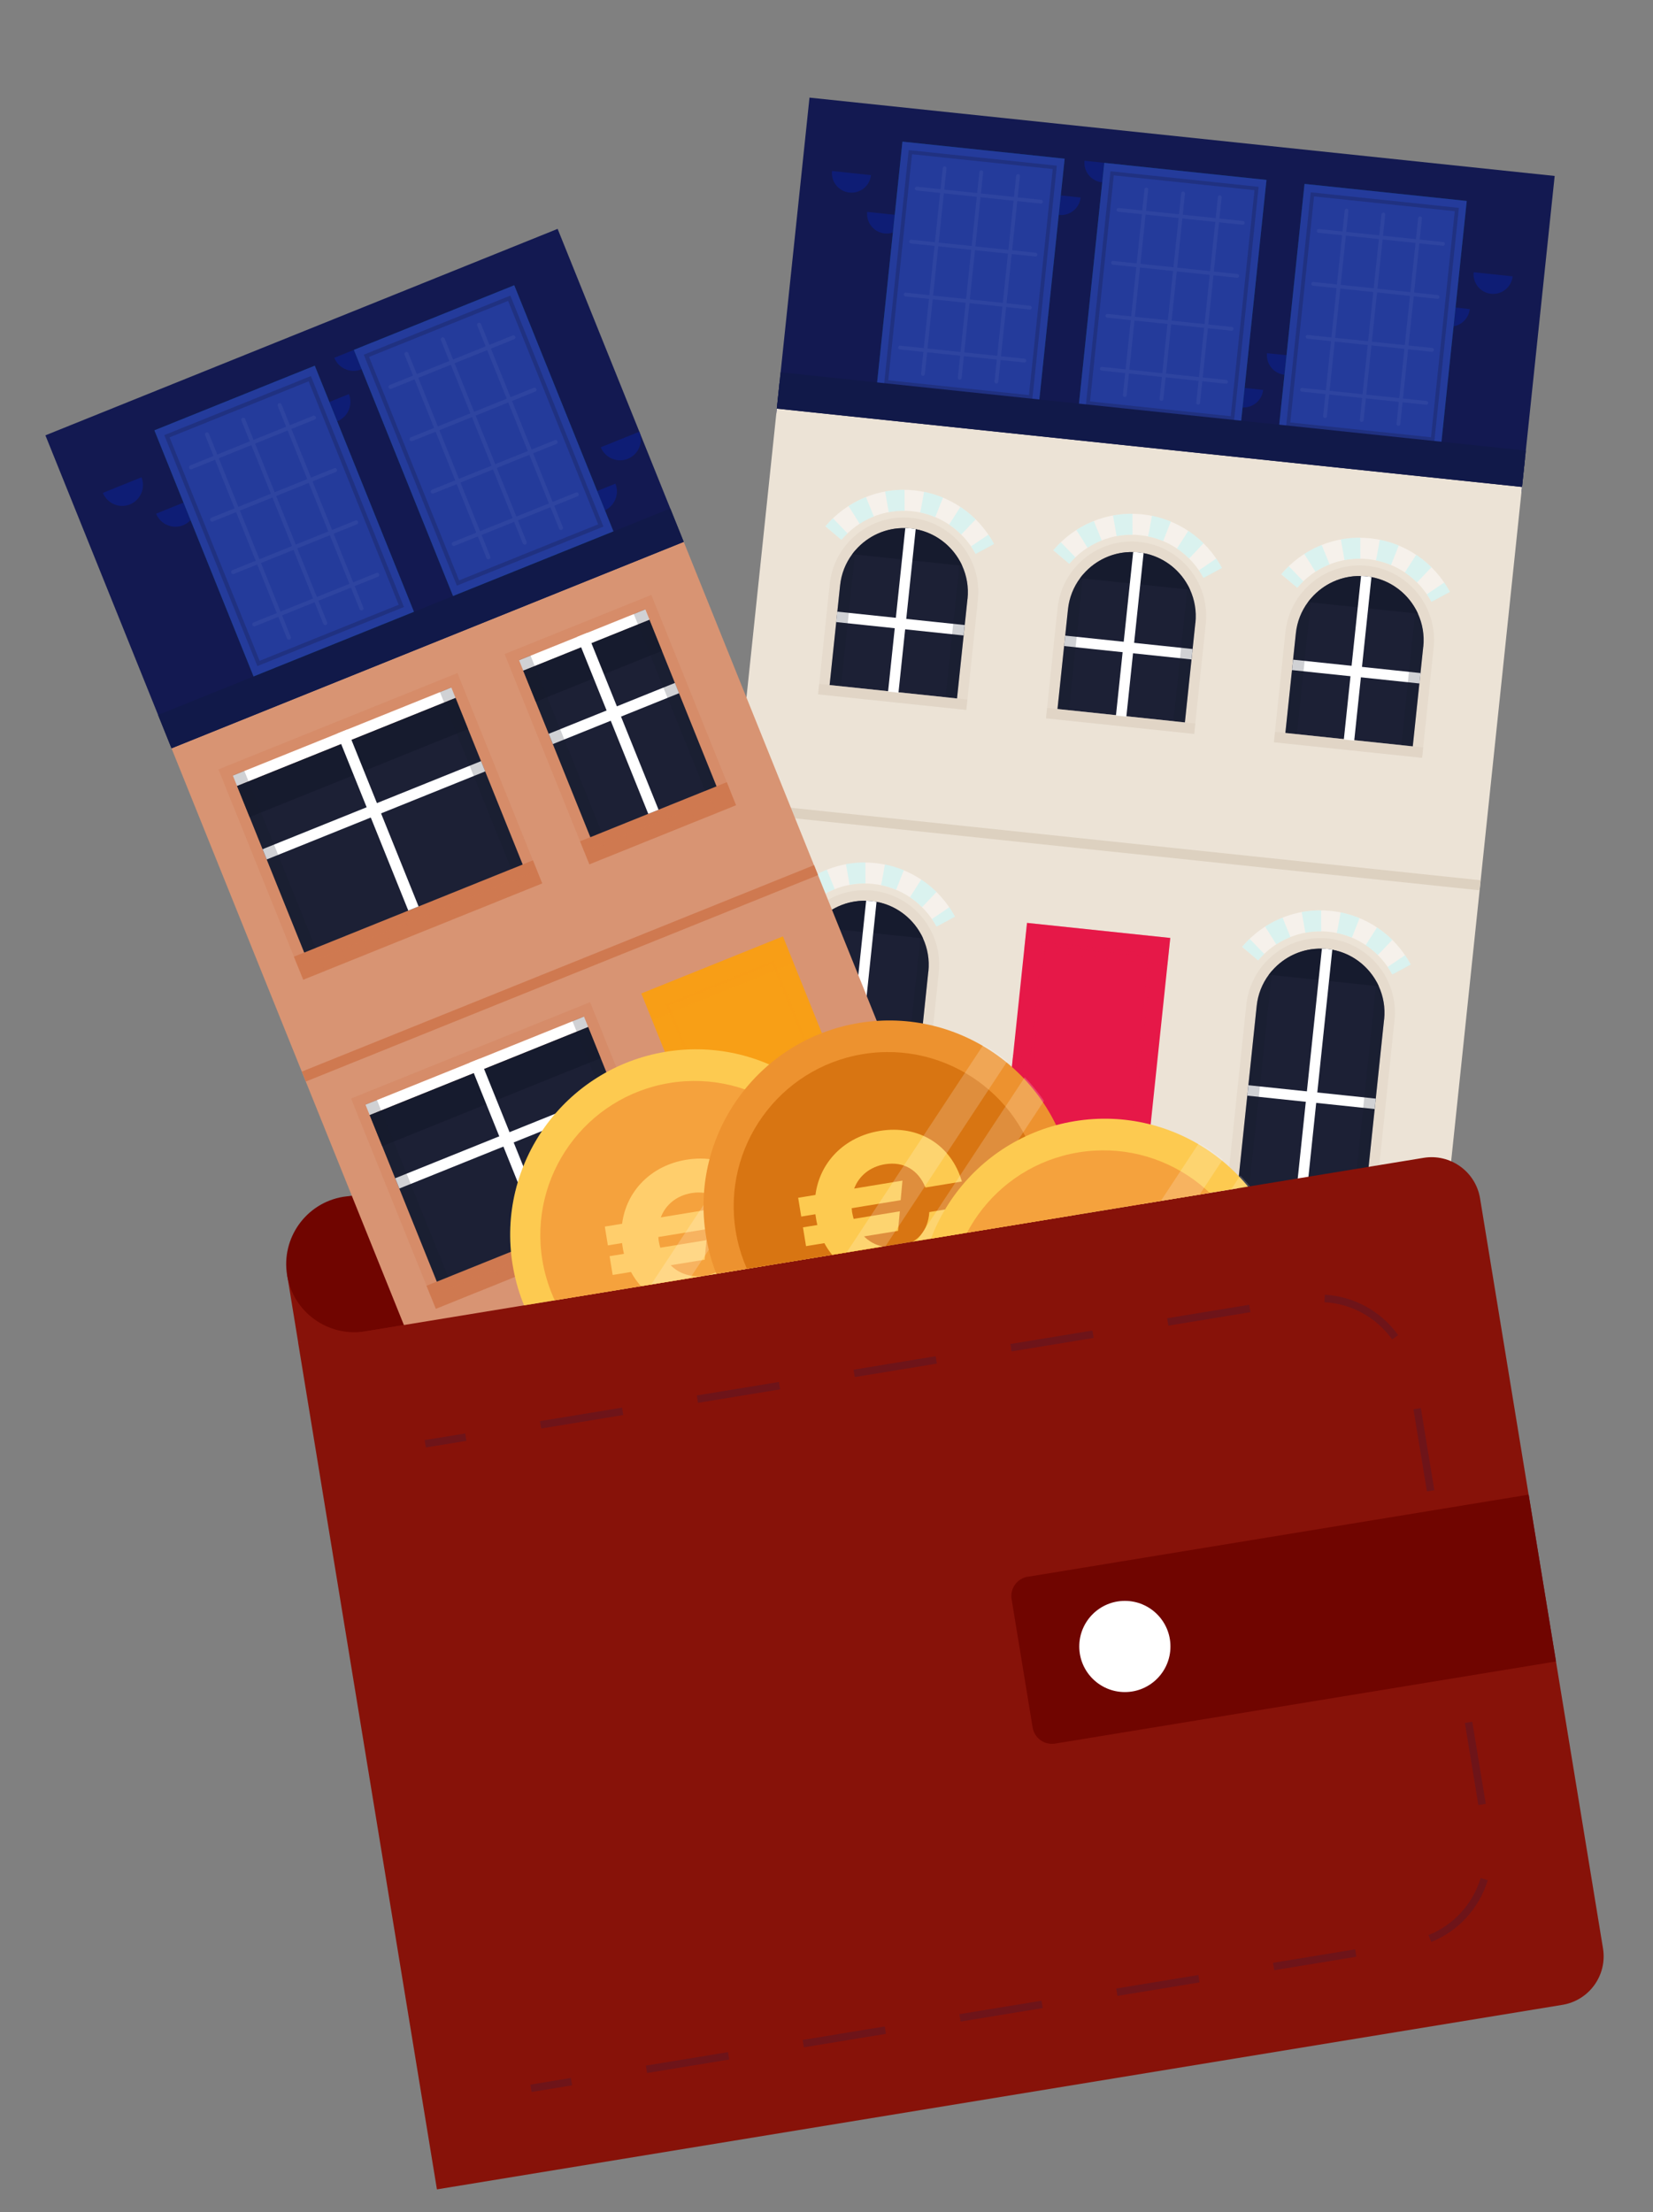 <?xml version="1.0" encoding="UTF-8"?>
<svg xmlns="http://www.w3.org/2000/svg" xmlns:xlink="http://www.w3.org/1999/xlink" viewBox="0 0 220.81 295.46">
  <rect x="0" y="0" width="220.81" height="295.46" fill="#808080" stroke="none"/>
  <defs>
    <style>
      .cls-1, .cls-2, .cls-3, .cls-4, .cls-5, .cls-6, .cls-7, .cls-8, .cls-9, .cls-10, .cls-11, .cls-12, .cls-13, .cls-14, .cls-15, .cls-16, .cls-17, .cls-18, .cls-19, .cls-20, .cls-21, .cls-22, .cls-23, .cls-24, .cls-25, .cls-26, .cls-27, .cls-28, .cls-29, .cls-30, .cls-31, .cls-32 {
        stroke-width: 0px;
      }

      .cls-1, .cls-6, .cls-31 {
        fill: #e61848;
      }

      .cls-2, .cls-10, .cls-32 {
        fill: #ddd1c0;
      }

      .cls-3 {
        fill: #700500;
      }

      .cls-33, .cls-34 {
        stroke-width: .54px;
      }

      .cls-33, .cls-34, .cls-5, .cls-35, .cls-36, .cls-37, .cls-38, .cls-39, .cls-40, .cls-41 {
        fill: none;
      }

      .cls-33, .cls-34, .cls-35, .cls-36, .cls-37, .cls-38, .cls-39, .cls-40, .cls-41 {
        stroke-miterlimit: 10;
      }

      .cls-33, .cls-37 {
        stroke: #120d1c;
      }

      .cls-33, .cls-37, .cls-12, .cls-19 {
        opacity: .2;
      }

      .cls-34, .cls-36, .cls-39 {
        stroke: #fff;
      }

      .cls-34, .cls-39 {
        stroke-linecap: round;
      }

      .cls-4 {
        fill: #111949;
      }

      .cls-42 {
        clip-path: url(#clippath);
      }

      .cls-43 {
        opacity: .05;
      }

      .cls-6, .cls-10, .cls-38, .cls-12, .cls-41, .cls-25, .cls-29, .cls-44, .cls-31 {
        mix-blend-mode: multiply;
      }

      .cls-6, .cls-27 {
        opacity: .3;
      }

      .cls-7 {
        fill: #0e1d75;
      }

      .cls-8 {
        fill: #f5a23d;
      }

      .cls-35 {
        stroke-dasharray: 0 0 2.37 2.37;
      }

      .cls-35, .cls-36, .cls-40 {
        stroke-width: 2.8px;
      }

      .cls-35, .cls-40 {
        stroke: #bef3f4;
      }

      .cls-9 {
        fill: #ece3d6;
      }

      .cls-10, .cls-36, .cls-38, .cls-25, .cls-44, .cls-31 {
        opacity: .5;
      }

      .cls-37, .cls-39 {
        stroke-width: .5px;
      }

      .cls-38 {
        stroke: #e61848;
        stroke-width: .47px;
      }

      .cls-11 {
        fill: #d89473;
      }

      .cls-45 {
        clip-path: url(#clippath-1);
      }

      .cls-46 {
        clip-path: url(#clippath-3);
      }

      .cls-47 {
        clip-path: url(#clippath-2);
      }

      .cls-12, .cls-23, .cls-27 {
        fill: #cf7950;
      }

      .cls-13 {
        fill: #243b9b;
      }

      .cls-14 {
        fill: #fdca50;
      }

      .cls-15 {
        opacity: .7;
      }

      .cls-15, .cls-19 {
        fill: #15192b;
      }

      .cls-16 {
        fill: #871209;
      }

      .cls-17, .cls-25, .cls-29 {
        fill: #f89f16;
      }

      .cls-18 {
        fill: #1c2035;
      }

      .cls-20 {
        fill: #131951;
      }

      .cls-48 {
        opacity: .18;
      }

      .cls-49 {
        opacity: .23;
      }

      .cls-21 {
        fill: #191c4f;
      }

      .cls-22 {
        fill: #ffce6c;
      }

      .cls-50 {
        isolation: isolate;
      }

      .cls-24 {
        fill: #003d58;
      }

      .cls-41 {
        stroke: #f89f16;
        stroke-width: .37px;
      }

      .cls-41, .cls-29 {
        opacity: .15;
      }

      .cls-26 {
        fill: #d87512;
      }

      .cls-28 {
        fill: #fff;
      }

      .cls-30 {
        fill: #ed922f;
      }

      .cls-32 {
        opacity: .4;
      }
    </style>
    <clipPath id="clippath">
      <polygon class="cls-5" points="36.58 179.83 176.53 156.88 193.25 118.18 94.71 99.44 26.5 118.33 36.58 179.83"/>
    </clipPath>
    <clipPath id="clippath-1">
      <path class="cls-5" d="M113.9,178.53c-7.53,11.43-22.9,14.6-34.33,7.07-11.43-7.53-14.6-22.9-7.07-34.33,7.53-11.43,22.9-14.6,34.33-7.07,11.43,7.53,14.6,22.9,7.07,34.33Z"/>
    </clipPath>
    <clipPath id="clippath-2">
      <path class="cls-5" d="M139.73,174.68c-7.53,11.43-22.9,14.6-34.33,7.07-11.43-7.53-14.6-22.9-7.07-34.33,7.53-11.43,22.9-14.6,34.33-7.07,11.43,7.53,14.6,22.9,7.07,34.33Z"/>
    </clipPath>
    <clipPath id="clippath-3">
      <path class="cls-5" d="M168.52,187.8c-7.53,11.43-22.9,14.6-34.33,7.07-11.43-7.53-14.6-22.9-7.07-34.33,7.53-11.43,22.9-14.6,34.33-7.07,11.43,7.53,14.6,22.9,7.07,34.33Z"/>
    </clipPath>
  </defs>
  <g class="cls-50">
    <g id="Laag_1" data-name="Laag 1">
      <g>
        <g>
          <g>
            <rect class="cls-20" x="134.43" y="-10.63" width="42.51" height="100.09" transform="translate(100.21 190.12) rotate(-84)"/>
            <rect class="cls-4" x="103.65" y="56.03" width="100.09" height="4.54" transform="translate(6.94 -15.75) rotate(6)"/>
            <g>
              <path class="cls-7" d="M139.66,20.92c-.15,1.44-1.44,2.48-2.88,2.33s-2.48-1.44-2.33-2.88l5.21.55Z"/>
              <path class="cls-7" d="M144.35,26.38c-.15,1.44-1.44,2.48-2.88,2.33s-2.48-1.44-2.33-2.88l5.21.55Z"/>
              <path class="cls-7" d="M150.08,22.02c-.15,1.44-1.44,2.48-2.88,2.33s-2.48-1.44-2.33-2.88l5.21.55Z"/>
            </g>
            <g>
              <path class="cls-7" d="M116.35,23.39c-.15,1.44-1.44,2.48-2.88,2.33s-2.48-1.44-2.33-2.88l5.21.55Z"/>
              <path class="cls-7" d="M121.05,28.85c-.15,1.44-1.44,2.48-2.88,2.33s-2.48-1.44-2.33-2.88l5.21.55Z"/>
              <path class="cls-7" d="M126.78,24.48c-.15,1.44-1.44,2.48-2.88,2.33s-2.48-1.44-2.33-2.88l5.21.55Z"/>
            </g>
            <g>
              <path class="cls-7" d="M153.6,45.52c-.15,1.44-1.44,2.48-2.88,2.33s-2.48-1.44-2.33-2.88l5.21.55Z"/>
              <path class="cls-7" d="M158.29,50.98c-.15,1.44-1.44,2.48-2.88,2.33s-2.48-1.44-2.33-2.88l5.21.55Z"/>
              <path class="cls-7" d="M164.02,46.62c-.15,1.44-1.44,2.48-2.88,2.33s-2.48-1.44-2.33-2.88l5.21.55Z"/>
              <path class="cls-7" d="M168.73,52.08c-.15,1.44-1.44,2.48-2.88,2.33s-2.48-1.44-2.33-2.88l5.21.55Z"/>
              <path class="cls-7" d="M174.46,47.72c-.15,1.44-1.44,2.48-2.88,2.33s-2.48-1.44-2.33-2.88l5.21.55Z"/>
            </g>
            <g>
              <path class="cls-7" d="M181.19,34.72c-.15,1.44-1.44,2.48-2.88,2.33s-2.48-1.44-2.33-2.88l5.21.55Z"/>
              <path class="cls-7" d="M185.89,40.18c-.15,1.44-1.44,2.48-2.88,2.33s-2.48-1.44-2.33-2.88l5.21.55Z"/>
              <path class="cls-7" d="M191.62,35.82c-.15,1.44-1.44,2.48-2.88,2.33s-2.48-1.44-2.33-2.88l5.21.55Z"/>
              <path class="cls-7" d="M196.33,41.28c-.15,1.44-1.44,2.48-2.88,2.33s-2.48-1.44-2.33-2.88l5.21.55Z"/>
              <path class="cls-7" d="M202.06,36.91c-.15,1.44-1.44,2.48-2.88,2.33s-2.48-1.44-2.33-2.88l5.21.55Z"/>
            </g>
            <g>
              <rect class="cls-24" x="112.93" y="25.78" width="33.43" height="21.79" transform="translate(79.61 161.78) rotate(-84)"/>
              <rect class="cls-13" x="112.93" y="25.78" width="33.43" height="21.79" transform="translate(79.61 161.78) rotate(-84)"/>
              <rect class="cls-37" x="114.21" y="26.98" width="30.86" height="19.4" transform="translate(79.61 161.78) rotate(-84)"/>
              <g class="cls-43">
                <g>
                  <g>
                    <line class="cls-39" x1="122.46" y1="25.19" x2="139.06" y2="26.94"/>
                    <line class="cls-39" x1="121.71" y1="32.27" x2="138.32" y2="34.01"/>
                    <line class="cls-39" x1="120.97" y1="39.34" x2="137.57" y2="41.09"/>
                    <line class="cls-39" x1="120.23" y1="46.42" x2="136.83" y2="48.16"/>
                  </g>
                  <g>
                    <line class="cls-39" x1="123.29" y1="49.94" x2="126.18" y2="22.48"/>
                    <line class="cls-39" x1="128.2" y1="50.46" x2="131.08" y2="23"/>
                    <line class="cls-39" x1="133.1" y1="50.97" x2="135.99" y2="23.51"/>
                  </g>
                </g>
              </g>
            </g>
            <g>
              <rect class="cls-24" x="139.88" y="28.62" width="33.43" height="21.79" transform="translate(100.93 191.12) rotate(-84)"/>
              <rect class="cls-13" x="139.88" y="28.62" width="33.43" height="21.79" transform="translate(100.93 191.12) rotate(-84)"/>
              <rect class="cls-37" x="141.17" y="29.81" width="30.86" height="19.4" transform="translate(100.93 191.12) rotate(-84)"/>
              <g class="cls-43">
                <g>
                  <g>
                    <line class="cls-39" x1="149.41" y1="28.03" x2="166.01" y2="29.77"/>
                    <line class="cls-39" x1="148.67" y1="35.1" x2="165.27" y2="36.85"/>
                    <line class="cls-39" x1="147.93" y1="42.18" x2="164.53" y2="43.92"/>
                    <line class="cls-39" x1="147.18" y1="49.25" x2="163.78" y2="51"/>
                  </g>
                  <g>
                    <line class="cls-39" x1="150.25" y1="52.77" x2="153.13" y2="25.31"/>
                    <line class="cls-39" x1="155.15" y1="53.29" x2="158.04" y2="25.83"/>
                    <line class="cls-39" x1="160.05" y1="53.8" x2="162.94" y2="26.34"/>
                  </g>
                </g>
              </g>
            </g>
            <g>
              <rect class="cls-24" x="166.63" y="31.43" width="33.43" height="21.79" transform="translate(122.09 220.24) rotate(-84)"/>
              <rect class="cls-13" x="166.63" y="31.43" width="33.43" height="21.79" transform="translate(122.09 220.24) rotate(-84)"/>
              <rect class="cls-37" x="167.92" y="32.62" width="30.86" height="19.4" transform="translate(122.09 220.24) rotate(-84)"/>
              <g class="cls-43">
                <g>
                  <g>
                    <line class="cls-39" x1="176.16" y1="30.84" x2="192.76" y2="32.58"/>
                    <line class="cls-39" x1="175.42" y1="37.91" x2="192.02" y2="39.66"/>
                    <line class="cls-39" x1="174.67" y1="44.99" x2="191.28" y2="46.73"/>
                    <line class="cls-39" x1="173.93" y1="52.06" x2="190.53" y2="53.81"/>
                  </g>
                  <g>
                    <line class="cls-39" x1="177" y1="55.58" x2="179.88" y2="28.13"/>
                    <line class="cls-39" x1="181.9" y1="56.1" x2="184.79" y2="28.64"/>
                    <line class="cls-39" x1="186.8" y1="56.62" x2="189.69" y2="29.16"/>
                  </g>
                </g>
              </g>
            </g>
          </g>
          <g>
            <rect class="cls-9" x="98.21" y="59.53" width="100.09" height="101.07" transform="translate(12.32 -14.89) rotate(6)"/>
            <rect class="cls-2" x="93" y="158.97" width="100.09" height="1.35" transform="translate(17.47 -14.08) rotate(6)"/>
            <rect class="cls-2" x="97.9" y="112.34" width="100.09" height="1.35" transform="translate(12.62 -14.85) rotate(6)"/>
            <g>
              <path class="cls-32" d="M114.54,118.85h0c5.49,0,9.95,4.46,9.95,9.95v28.42h-19.91v-28.42c0-5.49,4.46-9.95,9.95-9.95Z" transform="translate(15.06 -11.22) rotate(6)"/>
              <path class="cls-18" d="M124.01,129.75l-2.82,26.87-17.02-1.79,2.82-26.87c.16-1.56.74-2.99,1.62-4.17.14-.19.28-.37.44-.54,1.63-1.87,4.04-3.01,6.65-2.94.23,0,.46.02.7.04s.47.06.7.1c2.57.48,4.69,2.1,5.89,4.26.12.2.22.41.31.62.61,1.34.88,2.85.72,4.42Z"/>
              <path class="cls-15" d="M123.3,125.33l-14.68-1.54c1.74-2.36,4.66-3.77,7.78-3.44s5.69,2.31,6.9,4.99Z"/>
              <path class="cls-36" d="M106.11,120.98c2.53-3.01,6.47-4.76,10.68-4.31s7.68,2.96,9.54,6.42"/>
              <rect class="cls-10" x="102.65" y="155.73" width="19.91" height="1.4" transform="translate(16.97 -10.91) rotate(6)"/>
              <g class="cls-44">
                <g>
                  <path class="cls-40" d="M106.11,120.98c.29-.34.59-.66.91-.97"/>
                  <path class="cls-35" d="M108.87,118.54c2.27-1.46,5.03-2.18,7.91-1.88,3.31.35,6.18,1.98,8.15,4.36"/>
                  <path class="cls-40" d="M125.65,121.96c.25.37.48.75.69,1.14"/>
                </g>
              </g>
              <path class="cls-28" d="M117.09,120.45l-3.72,35.4-1.39-.15,3.72-35.4c.23,0,.46.02.7.04s.47.06.7.1Z"/>
              <rect class="cls-28" x="113.62" y="131.59" width="1.4" height="17.11" transform="translate(-37.01 239.18) rotate(-84)"/>
              <path class="cls-19" d="M109.05,123.24l-3.34,31.73-1.54-.16,2.82-26.86c.16-1.56.74-2.99,1.62-4.17.14-.19.28-.37.44-.54Z"/>
              <path class="cls-19" d="M124.01,129.75l-2.82,26.86-1.54-.16,3.34-31.73c.12.2.22.41.31.62.61,1.34.88,2.85.72,4.42Z"/>
            </g>
            <g>
              <path class="cls-32" d="M175.42,125.25h0c5.49,0,9.95,4.46,9.95,9.95v28.42h-19.91v-28.42c0-5.49,4.46-9.95,9.95-9.95Z" transform="translate(16.06 -17.55) rotate(6)"/>
              <path class="cls-18" d="M184.89,136.15l-2.82,26.87-17.02-1.79,2.82-26.87c.16-1.56.74-2.99,1.62-4.17.14-.19.28-.37.44-.54,1.63-1.87,4.04-3.01,6.65-2.94.23,0,.46.02.7.04s.47.06.7.1c2.57.48,4.69,2.1,5.89,4.26.12.2.22.41.31.62.61,1.34.88,2.85.72,4.42Z"/>
              <path class="cls-15" d="M184.18,131.73l-14.68-1.54c1.74-2.36,4.66-3.77,7.78-3.44s5.69,2.31,6.9,4.99Z"/>
              <path class="cls-36" d="M166.99,127.37c2.53-3.01,6.47-4.76,10.68-4.31,4.2.44,7.68,2.96,9.54,6.42"/>
              <rect class="cls-10" x="163.53" y="162.12" width="19.91" height="1.4" transform="translate(17.97 -17.24) rotate(6)"/>
              <g class="cls-44">
                <g>
                  <path class="cls-40" d="M166.99,127.37c.29-.34.59-.66.91-.97"/>
                  <path class="cls-35" d="M169.75,124.94c2.27-1.46,5.03-2.18,7.91-1.88,3.31.35,6.18,1.98,8.15,4.36"/>
                  <path class="cls-40" d="M186.53,128.36c.25.37.48.75.69,1.14"/>
                </g>
              </g>
              <path class="cls-28" d="M177.97,126.85l-3.72,35.4-1.39-.15,3.72-35.4c.23,0,.46.02.7.04s.47.06.7.1Z"/>
              <rect class="cls-28" x="174.5" y="137.99" width="1.4" height="17.11" transform="translate(11.14 305.46) rotate(-84)"/>
              <path class="cls-19" d="M169.93,129.64l-3.34,31.73-1.54-.16,2.82-26.86c.16-1.56.74-2.99,1.62-4.17.14-.19.28-.37.44-.54Z"/>
              <path class="cls-19" d="M184.89,136.15l-2.82,26.86-1.54-.16,3.34-31.73c.12.2.22.41.31.62.61,1.34.88,2.85.72,4.42Z"/>
            </g>
            <g>
              <path class="cls-32" d="M181.36,75.51h0c5.49,0,9.95,4.46,9.95,9.95v14.79h-19.91v-14.79c0-5.49,4.46-9.95,9.95-9.95Z" transform="translate(10.18 -18.48) rotate(6)"/>
              <path class="cls-18" d="M190.12,86.38l-1.4,13.31-17.02-1.79,1.4-13.31c.16-1.56.74-2.99,1.62-4.17.14-.19.28-.37.44-.54,1.63-1.87,4.04-3.01,6.65-2.94.23,0,.46.02.7.04s.47.06.7.1c2.57.48,4.69,2.1,5.89,4.26.12.2.22.41.31.62.61,1.34.88,2.85.72,4.42Z"/>
              <path class="cls-15" d="M189.41,81.96l-14.68-1.54c1.74-2.36,4.66-3.77,7.78-3.44,3.13.33,5.69,2.31,6.9,4.99Z"/>
              <path class="cls-36" d="M172.22,77.6c2.53-3.01,6.47-4.76,10.68-4.31s7.68,2.96,9.54,6.42"/>
              <rect class="cls-10" x="170.19" y="98.79" width="19.91" height="1.4" transform="translate(11.39 -18.29) rotate(6)"/>
              <g class="cls-44">
                <g>
                  <path class="cls-40" d="M172.22,77.6c.29-.34.59-.66.91-.97"/>
                  <path class="cls-35" d="M174.98,75.17c2.27-1.46,5.03-2.18,7.91-1.88,3.31.35,6.18,1.98,8.15,4.36"/>
                  <path class="cls-40" d="M191.76,78.59c.25.37.48.75.69,1.14"/>
                </g>
              </g>
              <path class="cls-28" d="M183.2,77.08l-2.3,21.84-1.39-.15,2.3-21.84c.23,0,.46.02.7.04s.47.06.7.1Z"/>
              <rect class="cls-28" x="180.47" y="81.14" width="1.4" height="17.11" transform="translate(73.03 260.5) rotate(-84)"/>
              <path class="cls-19" d="M175.16,79.87l-1.91,18.17-1.54-.16,1.4-13.3c.16-1.56.74-2.99,1.62-4.17.14-.19.28-.37.44-.54Z"/>
              <path class="cls-19" d="M190.12,86.38l-1.4,13.3-1.54-.16,1.91-18.17c.12.2.22.41.31.62.61,1.34.88,2.85.72,4.42Z"/>
            </g>
            <g>
              <path class="cls-32" d="M150.92,72.31h0c5.49,0,9.95,4.46,9.95,9.95v14.79h-19.91v-14.79c0-5.49,4.46-9.95,9.95-9.95Z" transform="translate(9.68 -15.31) rotate(6)"/>
              <path class="cls-18" d="M159.68,83.18l-1.4,13.31-17.02-1.79,1.4-13.31c.16-1.56.74-2.99,1.62-4.17.14-.19.28-.37.44-.54,1.63-1.87,4.04-3.01,6.65-2.94.23,0,.46.02.7.04s.47.06.7.1c2.57.48,4.69,2.1,5.89,4.26.12.2.22.41.31.62.61,1.34.88,2.85.72,4.42Z"/>
              <path class="cls-15" d="M158.96,78.76l-14.68-1.54c1.74-2.36,4.66-3.77,7.78-3.44s5.69,2.31,6.9,4.99Z"/>
              <path class="cls-36" d="M141.77,74.4c2.53-3.01,6.47-4.76,10.68-4.31s7.68,2.96,9.54,6.42"/>
              <rect class="cls-10" x="139.74" y="95.59" width="19.91" height="1.4" transform="translate(10.89 -15.12) rotate(6)"/>
              <g class="cls-44">
                <g>
                  <path class="cls-40" d="M141.77,74.4c.29-.34.59-.66.91-.97"/>
                  <path class="cls-35" d="M144.54,71.97c2.27-1.46,5.03-2.18,7.91-1.88,3.31.35,6.18,1.98,8.15,4.36"/>
                  <path class="cls-40" d="M161.31,75.39c.25.37.48.75.69,1.14"/>
                </g>
              </g>
              <path class="cls-28" d="M152.76,73.88l-2.3,21.84-1.39-.15,2.3-21.84c.23,0,.46.02.7.04s.47.06.7.1Z"/>
              <rect class="cls-28" x="150.03" y="77.94" width="1.4" height="17.11" transform="translate(48.95 227.35) rotate(-84)"/>
              <path class="cls-19" d="M144.71,76.67l-1.91,18.17-1.54-.16,1.4-13.3c.16-1.56.74-2.99,1.62-4.17.14-.19.28-.37.44-.54Z"/>
              <path class="cls-19" d="M159.68,83.18l-1.4,13.3-1.54-.16,1.91-18.17c.12.2.22.41.31.62.61,1.34.88,2.85.72,4.42Z"/>
            </g>
            <g>
              <path class="cls-32" d="M120.48,69.11h0c5.49,0,9.95,4.46,9.95,9.95v14.79h-19.91v-14.79c0-5.49,4.46-9.95,9.95-9.95Z" transform="translate(9.18 -12.15) rotate(6)"/>
              <path class="cls-18" d="M129.24,79.98l-1.4,13.31-17.02-1.79,1.4-13.31c.16-1.56.74-2.99,1.62-4.17.14-.19.28-.37.44-.54,1.63-1.87,4.04-3.01,6.65-2.94.23,0,.46.02.7.04s.47.06.7.1c2.57.48,4.69,2.1,5.89,4.26.12.2.22.41.31.62.61,1.34.88,2.85.72,4.42Z"/>
              <path class="cls-15" d="M128.52,75.56l-14.68-1.54c1.74-2.36,4.66-3.77,7.78-3.44s5.69,2.31,6.9,4.99Z"/>
              <path class="cls-36" d="M111.33,71.2c2.53-3.01,6.47-4.76,10.68-4.31s7.68,2.96,9.54,6.42"/>
              <rect class="cls-10" x="109.3" y="92.39" width="19.91" height="1.4" transform="translate(10.38 -11.96) rotate(6)"/>
              <g class="cls-44">
                <g>
                  <path class="cls-40" d="M111.33,71.2c.29-.34.59-.66.91-.97"/>
                  <path class="cls-35" d="M114.1,68.77c2.27-1.46,5.03-2.18,7.91-1.88,3.31.35,6.18,1.98,8.15,4.36"/>
                  <path class="cls-40" d="M130.87,72.19c.25.37.48.75.69,1.14"/>
                </g>
              </g>
              <path class="cls-28" d="M122.32,70.68l-2.3,21.84-1.39-.15,2.3-21.84c.23,0,.46.02.7.04s.47.06.7.1Z"/>
              <rect class="cls-28" x="119.59" y="74.74" width="1.4" height="17.11" transform="translate(24.87 194.21) rotate(-84)"/>
              <path class="cls-19" d="M114.27,73.47l-1.91,18.17-1.54-.16,1.4-13.3c.16-1.56.74-2.99,1.62-4.17.14-.19.28-.37.44-.54Z"/>
              <path class="cls-19" d="M129.24,79.98l-1.4,13.3-1.54-.16,1.91-18.17c.12.2.22.41.31.62.61,1.34.88,2.85.72,4.42Z"/>
            </g>
            <rect class="cls-4" x="103.75" y="54.94" width="100.09" height="4.88" transform="translate(6.84 -15.76) rotate(6)"/>
            <g>
              <rect class="cls-1" x="135.25" y="124.17" width="19.24" height="36.18" transform="translate(15.66 -14.36) rotate(6)"/>
              <rect class="cls-6" x="136.95" y="124.26" width="19.24" height="3.63" transform="translate(13.98 -14.63) rotate(6)"/>
              <rect class="cls-31" x="133.59" y="142.44" width="4.49" height="1.46" transform="translate(292.42 23.05) rotate(96)"/>
              <rect class="cls-38" x="137.79" y="126.72" width="14.32" height="30.89" transform="translate(15.66 -14.37) rotate(6)"/>
              <rect class="cls-31" x="133.43" y="158.9" width="19.24" height="1.35" transform="translate(17.46 -14.08) rotate(6)"/>
            </g>
          </g>
        </g>
        <polyline class="cls-16" points="39.83 179.3 38.36 170.31 58.88 166.94 61.68 178.46"/>
        <path class="cls-3" d="M145.42,161.98l-96.61,15.84c-4.96.81-9.65-2.55-10.46-7.51h0c-.81-4.96,2.55-9.65,7.51-10.46l87.36-11.38,12.19,13.52Z"/>
        <g>
          <rect class="cls-11" x="37.47" y="82.82" width="73.77" height="92.18" transform="translate(-42.8 37.14) rotate(-21.95)"/>
          <rect class="cls-23" x="54.43" y="170.28" width="73.77" height="1.43" transform="translate(-57.3 46.53) rotate(-21.95)"/>
          <rect class="cls-23" x="37.91" y="129.29" width="73.77" height="1.43" transform="translate(-43.17 37.38) rotate(-21.95)"/>
          <rect class="cls-17" x="92.1" y="127.49" width="20.39" height="38.35" transform="translate(-47.41 48.87) rotate(-21.95)"/>
          <rect class="cls-29" x="85.66" y="128.74" width="20.39" height="3.85" transform="translate(-41.89 45.3) rotate(-21.95)"/>
          <rect class="cls-29" x="91.92" y="151.24" width="4.76" height="1.55" transform="translate(200.04 7.73) rotate(68.05)"/>
          <rect class="cls-41" x="91.95" y="130.71" width="15.18" height="17.78" transform="translate(-44.96 47.33) rotate(-21.95)"/>
          <rect class="cls-41" x="98.39" y="148.92" width="15.18" height="13.28" transform="translate(-50.47 50.89) rotate(-21.95)"/>
          <rect class="cls-25" x="99" y="163.07" width="20.39" height="1.43" transform="translate(-53.31 52.69) rotate(-21.95)"/>
          <rect class="cls-23" x="77.34" y="108.3" width="21.13" height="3.32" transform="translate(-34.73 40.83) rotate(-21.95)"/>
          <rect class="cls-12" x="80.54" y="110.64" width="3.13" height="3.32" transform="translate(-36.03 38.83) rotate(-21.95)"/>
          <rect class="cls-12" x="86.34" y="108.3" width="3.13" height="3.32" transform="translate(-34.73 40.83) rotate(-21.95)"/>
          <rect class="cls-12" x="92.15" y="105.96" width="3.13" height="3.32" transform="translate(-33.44 42.83) rotate(-21.95)"/>
          <rect class="cls-27" x="71.96" y="82.38" width="21.13" height="28.45" transform="translate(-30.13 37.85) rotate(-21.95)"/>
          <rect class="cls-18" x="70.8" y="88.21" width="24" height="18.17" transform="translate(23.51 210.46) rotate(-111.95)"/>
          <rect class="cls-15" x="76.91" y="79.16" width="4.49" height="18.17" transform="translate(26.89 194.65) rotate(-111.95)"/>
          <g>
            <rect class="cls-23" x="38.64" y="121.23" width="34.42" height="3.32" transform="translate(-41.89 29.78) rotate(-21.95)"/>
            <rect class="cls-12" x="39.77" y="127.07" width="3.13" height="3.32" transform="translate(-45.12 24.78) rotate(-21.95)"/>
            <rect class="cls-12" x="45.58" y="124.73" width="3.13" height="3.32" transform="translate(-43.83 26.78) rotate(-21.95)"/>
            <rect class="cls-12" x="51.38" y="122.39" width="3.13" height="3.32" transform="translate(-42.53 28.78) rotate(-21.95)"/>
            <rect class="cls-12" x="57.18" y="120.06" width="3.13" height="3.32" transform="translate(-41.24 30.78) rotate(-21.95)"/>
            <rect class="cls-12" x="62.99" y="117.72" width="3.13" height="3.32" transform="translate(-39.94 32.78) rotate(-21.95)"/>
            <rect class="cls-12" x="68.79" y="115.38" width="3.13" height="3.32" transform="translate(-38.65 34.78) rotate(-21.95)"/>
            <rect class="cls-27" x="33.25" y="95.3" width="34.42" height="28.45" transform="translate(-37.28 26.8) rotate(-21.95)"/>
            <rect class="cls-18" x="38.74" y="94.49" width="24" height="31.46" transform="translate(-32.52 198.48) rotate(-111.95)"/>
            <rect class="cls-15" x="44.85" y="85.44" width="4.49" height="31.46" transform="translate(-29.14 182.67) rotate(-111.95)"/>
            <rect class="cls-28" x="30.25" y="97.66" width="31.46" height="1.48" transform="translate(-33.45 24.32) rotate(-21.95)"/>
            <rect class="cls-28" x="34.21" y="107.49" width="31.46" height="1.48" transform="translate(-36.83 26.51) rotate(-21.95)"/>
            <rect class="cls-28" x="49.72" y="96.79" width="1.48" height="25.48" transform="translate(-37.28 26.8) rotate(-21.95)"/>
            <rect class="cls-19" x="35.81" y="102.33" width="1.65" height="25.51" transform="translate(113.63 208.13) rotate(158.05)"/>
            <rect class="cls-19" x="63.46" y="91.19" width="1.65" height="25.51" transform="translate(162.77 176.32) rotate(158.05)"/>
          </g>
          <g>
            <rect class="cls-23" x="56.35" y="165.18" width="34.42" height="3.32" transform="translate(-57.03 39.59) rotate(-21.95)"/>
            <rect class="cls-12" x="57.48" y="171.03" width="3.13" height="3.32" transform="translate(-60.27 34.59) rotate(-21.95)"/>
            <rect class="cls-12" x="63.29" y="168.69" width="3.13" height="3.32" transform="translate(-58.97 36.59) rotate(-21.95)"/>
            <rect class="cls-12" x="69.09" y="166.35" width="3.13" height="3.32" transform="translate(-57.68 38.59) rotate(-21.95)"/>
            <rect class="cls-12" x="74.9" y="164.01" width="3.13" height="3.32" transform="translate(-56.38 40.59) rotate(-21.95)"/>
            <rect class="cls-12" x="80.7" y="161.67" width="3.13" height="3.32" transform="translate(-55.09 42.59) rotate(-21.95)"/>
            <rect class="cls-12" x="86.51" y="159.33" width="3.13" height="3.32" transform="translate(-53.79 44.59) rotate(-21.95)"/>
            <rect class="cls-27" x="50.97" y="139.26" width="34.42" height="28.45" transform="translate(-52.43 36.61) rotate(-21.95)"/>
            <rect class="cls-18" x="56.45" y="138.44" width="24" height="31.46" transform="translate(-48.95 275.29) rotate(-111.95)"/>
            <rect class="cls-15" x="62.56" y="129.39" width="4.49" height="31.46" transform="translate(-45.57 259.48) rotate(-111.95)"/>
            <rect class="cls-28" x="47.96" y="141.61" width="31.46" height="1.48" transform="translate(-48.59 34.13) rotate(-21.95)"/>
            <rect class="cls-28" x="51.93" y="151.44" width="31.46" height="1.48" transform="translate(-51.98 36.32) rotate(-21.95)"/>
            <rect class="cls-28" x="67.44" y="140.74" width="1.48" height="25.48" transform="translate(-52.43 36.61) rotate(-21.95)"/>
            <rect class="cls-19" x="53.52" y="146.28" width="1.65" height="25.51" transform="translate(164.2 286.23) rotate(158.05)"/>
            <rect class="cls-19" x="81.18" y="135.14" width="1.65" height="25.51" transform="translate(213.34 254.42) rotate(158.05)"/>
          </g>
          <rect class="cls-28" x="68.96" y="84.74" width="18.17" height="1.48" transform="translate(-26.29 35.37) rotate(-21.95)"/>
          <rect class="cls-28" x="72.92" y="94.56" width="18.17" height="1.48" transform="translate(-29.68 37.56) rotate(-21.95)"/>
          <rect class="cls-28" x="81.78" y="83.87" width="1.48" height="25.48" transform="translate(-30.13 37.85) rotate(-21.95)"/>
          <rect class="cls-19" x="74.03" y="86.93" width="1.65" height="25.51" transform="translate(181.55 164.15) rotate(158.05)"/>
          <rect class="cls-19" x="89.36" y="80.75" width="1.65" height="25.51" transform="translate(208.78 146.52) rotate(158.05)"/>
          <g>
            <rect class="cls-20" x="11.82" y="42.73" width="73.77" height="45.06" transform="translate(-20.87 22.93) rotate(-21.95)"/>
            <rect class="cls-4" x="19.34" y="81.53" width="73.77" height="4.81" transform="translate(-27.3 27.1) rotate(-21.95)"/>
            <g>
              <path class="cls-7" d="M39.5,49.87c.57,1.42-.12,3.04-1.54,3.62s-3.04-.12-3.62-1.54l5.15-2.08Z"/>
              <path class="cls-7" d="M46.61,52.64c.57,1.42-.12,3.04-1.54,3.62s-3.04-.12-3.62-1.54l5.15-2.08Z"/>
              <path class="cls-7" d="M49.81,45.71c.57,1.42-.12,3.04-1.54,3.62s-3.04-.12-3.62-1.54l5.15-2.08Z"/>
            </g>
            <g>
              <path class="cls-7" d="M18.9,63.75c.57,1.42-.12,3.04-1.54,3.62s-3.04-.12-3.62-1.54l5.15-2.08Z"/>
              <path class="cls-7" d="M26.01,66.53c.57,1.42-.12,3.04-1.54,3.62s-3.04-.12-3.62-1.54l5.15-2.08Z"/>
              <path class="cls-7" d="M29.21,59.6c.57,1.42-.12,3.04-1.54,3.62s-3.04-.12-3.62-1.54l5.15-2.08Z"/>
            </g>
            <g>
              <path class="cls-7" d="M64.78,65.98c.57,1.42-.12,3.04-1.54,3.62s-3.04-.12-3.62-1.54l5.15-2.08Z"/>
              <path class="cls-7" d="M71.89,68.75c.57,1.42-.12,3.04-1.54,3.62s-3.04-.12-3.62-1.54l5.15-2.08Z"/>
              <path class="cls-7" d="M75.09,61.82c.57,1.42-.12,3.04-1.54,3.62s-3.04-.12-3.62-1.54l5.15-2.08Z"/>
              <path class="cls-7" d="M82.21,64.6c.57,1.42-.12,3.04-1.54,3.62s-3.04-.12-3.62-1.54l5.15-2.08Z"/>
              <path class="cls-7" d="M85.41,57.66c.57,1.42-.12,3.04-1.54,3.62s-3.04-.12-3.62-1.54l5.15-2.08Z"/>
            </g>
            <g>
              <rect class="cls-24" x="20.23" y="58.05" width="35.44" height="23.1" transform="translate(-12.41 130.81) rotate(-111.95)"/>
              <rect class="cls-13" x="20.23" y="58.05" width="35.44" height="23.1" transform="translate(-12.41 130.81) rotate(-111.95)"/>
              <rect class="cls-33" x="21.59" y="59.31" width="32.72" height="20.57" transform="translate(-12.41 130.81) rotate(-111.95)"/>
              <g class="cls-43">
                <g>
                  <g>
                    <line class="cls-34" x1="25.52" y1="62.41" x2="41.93" y2="55.79"/>
                    <line class="cls-34" x1="28.34" y1="69.4" x2="44.75" y2="62.79"/>
                    <line class="cls-34" x1="31.15" y1="76.4" x2="47.57" y2="69.78"/>
                    <line class="cls-34" x1="33.97" y1="83.39" x2="50.39" y2="76.78"/>
                  </g>
                  <g>
                    <line class="cls-34" x1="38.59" y1="85.17" x2="27.65" y2="58.02"/>
                    <line class="cls-34" x1="43.44" y1="83.22" x2="32.5" y2="56.07"/>
                    <line class="cls-34" x1="48.29" y1="81.26" x2="37.35" y2="54.11"/>
                  </g>
                </g>
              </g>
            </g>
            <g>
              <rect class="cls-24" x="46.88" y="47.31" width="35.44" height="23.1" transform="translate(34.16 140.77) rotate(-111.95)"/>
              <rect class="cls-13" x="46.88" y="47.31" width="35.44" height="23.1" transform="translate(34.16 140.77) rotate(-111.95)"/>
              <rect class="cls-33" x="48.24" y="48.57" width="32.72" height="20.57" transform="translate(34.16 140.77) rotate(-111.95)"/>
              <g class="cls-43">
                <g>
                  <g>
                    <line class="cls-34" x1="52.17" y1="51.67" x2="68.58" y2="45.06"/>
                    <line class="cls-34" x1="54.98" y1="58.66" x2="71.4" y2="52.05"/>
                    <line class="cls-34" x1="57.8" y1="65.66" x2="74.22" y2="59.04"/>
                    <line class="cls-34" x1="60.62" y1="72.65" x2="77.04" y2="66.04"/>
                  </g>
                  <g>
                    <line class="cls-34" x1="65.24" y1="74.43" x2="54.3" y2="47.28"/>
                    <line class="cls-34" x1="70.09" y1="72.48" x2="59.15" y2="45.33"/>
                    <line class="cls-34" x1="74.94" y1="70.52" x2="64" y2="43.37"/>
                  </g>
                </g>
              </g>
            </g>
          </g>
        </g>
        <path class="cls-16" d="M48.06,165.68h152.35c3.63,0,6.57,2.94,6.57,6.57v101.5c0,3.63-2.94,6.57-6.57,6.57H48.06v-114.64h0Z" transform="translate(-34.41 23.57) rotate(-9.31)"/>
        <g class="cls-49">
          <rect class="cls-21" x="56.78" y="191.89" width="5.49" height="1" transform="translate(-30.35 12.17) rotate(-9.31)"/>
          <path class="cls-21" d="M181.18,261.35l-10.97,1.8-.16-.99,10.97-1.8.16.99ZM160.24,264.78l-10.97,1.8-.16-.99,10.97-1.8.16.99ZM139.29,268.21l-10.97,1.8-.16-.99,10.97-1.8.16.99ZM118.35,271.65l-10.97,1.8-.16-.99,10.97-1.8.16.99ZM97.41,275.08l-10.97,1.8-.16-.99,10.97-1.8.16.99ZM191.19,259.39l-.37-.93c3.35-1.35,5.89-4.12,6.97-7.62l.95.29c-1.17,3.78-3.92,6.79-7.55,8.25ZM198.47,240.93l-.99.16-1.8-10.97.99-.16,1.8,10.97ZM195.03,219.99l-.99.16-1.8-10.97.99-.16,1.8,10.97ZM191.6,199.04l-.99.16-1.8-10.97.99-.16,1.8,10.97ZM185.97,178.9c-2.15-2.96-5.44-4.78-9.05-4.97l.05-1c3.9.22,7.48,2.18,9.8,5.39l-.81.59ZM167.04,175.26l-10.97,1.8-.16-.99,10.97-1.8.16.99ZM146.09,178.7l-10.97,1.8-.16-.99,10.97-1.8.16.99ZM125.15,182.13l-10.97,1.8-.16-.99,10.97-1.8.16.99ZM104.21,185.57l-10.97,1.8-.16-.99,10.97-1.8.16.99ZM83.26,189l-10.97,1.8-.16-.99,10.97-1.8.16.99Z"/>
          <rect class="cls-21" x="70.9" y="277.97" width="5.49" height="1" transform="translate(-44.09 15.59) rotate(-9.31)"/>
        </g>
        <g class="cls-42">
          <g>
            <g>
              <path class="cls-14" d="M117.4,160.93c2.22,13.51-6.94,26.25-20.45,28.47-13.51,2.22-26.25-6.94-28.47-20.45-2.22-13.51,6.94-26.25,20.45-28.47,13.51-2.22,26.25,6.94,28.47,20.45Z"/>
              <path class="cls-8" d="M113.1,161.64c1.84,11.22-5.77,21.82-16.99,23.66-11.22,1.84-21.82-5.77-23.66-16.99s5.77-21.82,16.99-23.66c11.22-1.84,21.82,5.77,23.66,16.99Z"/>
              <path class="cls-22" d="M98.31,165.74l4.87-.8c.22,5.06-3,9.05-8.24,9.91-4.56.75-8.65-1.24-10.65-4.96l-2.45.4-.41-2.51,1.92-.31c-.08-.31-.13-.62-.18-.93l-.08-.51-1.89.31-.41-2.51,2.31-.38c.56-4.37,3.87-7.78,8.58-8.55,5.24-.86,9.57,1.9,10.98,6.76l-4.87.8c-.93-2.31-2.86-3.52-5.4-3.11-2,.33-3.48,1.55-4.12,3.25l6.45-1.06-.24,2.61-6.54,1.07.05.51c.05.31.13.62.21.92l6.17-1.01-.24,2.61-4.54.74c1.14,1.14,2.77,1.69,4.6,1.39,2.54-.42,3.98-2.19,4.12-4.67Z"/>
              <g class="cls-45">
                <g class="cls-48">
                  <polygon class="cls-28" points="106.95 141.24 72.75 193.18 75.99 195.31 110.34 143.15 106.95 141.24"/>
                  <polygon class="cls-28" points="112.69 145.25 78.5 197.19 81.73 199.32 116.08 147.16 112.69 145.25"/>
                </g>
              </g>
            </g>
            <g>
              <path class="cls-30" d="M143.23,157.08c2.22,13.51-6.94,26.25-20.45,28.47-13.51,2.22-26.25-6.94-28.47-20.45-2.22-13.51,6.94-26.25,20.45-28.47,13.51-2.22,26.25,6.94,28.47,20.45Z"/>
              <path class="cls-26" d="M138.93,157.78c1.84,11.22-5.77,21.82-16.99,23.66-11.22,1.84-21.82-5.77-23.66-16.99-1.84-11.22,5.77-21.82,16.99-23.66,11.22-1.84,21.82,5.77,23.66,16.99Z"/>
              <path class="cls-14" d="M124.14,161.89l4.87-.8c.22,5.06-3,9.05-8.24,9.91-4.56.75-8.65-1.24-10.65-4.96l-2.45.4-.41-2.51,1.92-.31c-.08-.31-.13-.62-.18-.93l-.08-.51-1.89.31-.41-2.51,2.31-.38c.56-4.37,3.87-7.78,8.58-8.55,5.24-.86,9.57,1.9,10.98,6.76l-4.87.8c-.93-2.31-2.86-3.52-5.4-3.11-2,.33-3.48,1.55-4.12,3.25l6.45-1.06-.24,2.61-6.54,1.07.05.51c.05.31.13.62.21.92l6.17-1.01-.24,2.61-4.54.74c1.14,1.14,2.77,1.69,4.6,1.39,2.54-.42,3.98-2.19,4.12-4.67Z"/>
              <g class="cls-47">
                <g class="cls-48">
                  <polygon class="cls-28" points="132.78 137.39 98.58 189.32 101.82 191.45 136.17 139.3 132.78 137.39"/>
                  <polygon class="cls-28" points="138.52 141.4 104.33 193.33 107.56 195.47 141.91 143.31 138.52 141.4"/>
                </g>
              </g>
            </g>
            <g>
              <path class="cls-14" d="M172.01,170.2c2.22,13.51-6.94,26.25-20.45,28.47-13.51,2.22-26.25-6.94-28.47-20.45-2.22-13.51,6.94-26.25,20.45-28.47,13.51-2.22,26.25,6.94,28.47,20.45Z"/>
              <path class="cls-8" d="M167.72,170.91c1.84,11.22-5.77,21.82-16.99,23.66s-21.82-5.77-23.66-16.99c-1.84-11.22,5.77-21.82,16.99-23.66,11.22-1.84,21.82,5.77,23.66,16.99Z"/>
              <path class="cls-22" d="M152.93,175.01l4.87-.8c.22,5.06-3,9.05-8.24,9.91-4.56.75-8.65-1.24-10.65-4.96l-2.45.4-.41-2.51,1.92-.31c-.08-.31-.13-.62-.18-.93l-.08-.51-1.89.31-.41-2.51,2.31-.38c.56-4.37,3.87-7.78,8.58-8.55,5.24-.86,9.57,1.9,10.98,6.76l-4.87.8c-.93-2.31-2.86-3.52-5.4-3.11-2,.33-3.48,1.55-4.12,3.25l6.45-1.06-.24,2.61-6.54,1.07.05.51c.05.31.13.62.21.92l6.17-1.01-.24,2.61-4.54.74c1.14,1.14,2.77,1.69,4.6,1.39,2.54-.42,3.98-2.19,4.12-4.67Z"/>
              <g class="cls-46">
                <g class="cls-48">
                  <polygon class="cls-28" points="161.57 150.52 127.37 202.45 130.6 204.58 164.95 152.42 161.57 150.52"/>
                  <polygon class="cls-28" points="167.31 154.53 133.11 206.46 136.35 208.59 170.7 156.43 167.31 154.53"/>
                </g>
              </g>
            </g>
          </g>
        </g>
        <path class="cls-3" d="M138.7,205.17h67.8v22.58h-67.8c-1.45,0-2.62-1.17-2.62-2.62v-17.35c0-1.45,1.17-2.62,2.62-2.62Z" transform="translate(-32.77 30.57) rotate(-9.31)"/>
        <circle class="cls-28" cx="150.26" cy="219.91" r="6.09"/>
      </g>
    </g>
  </g>
</svg>